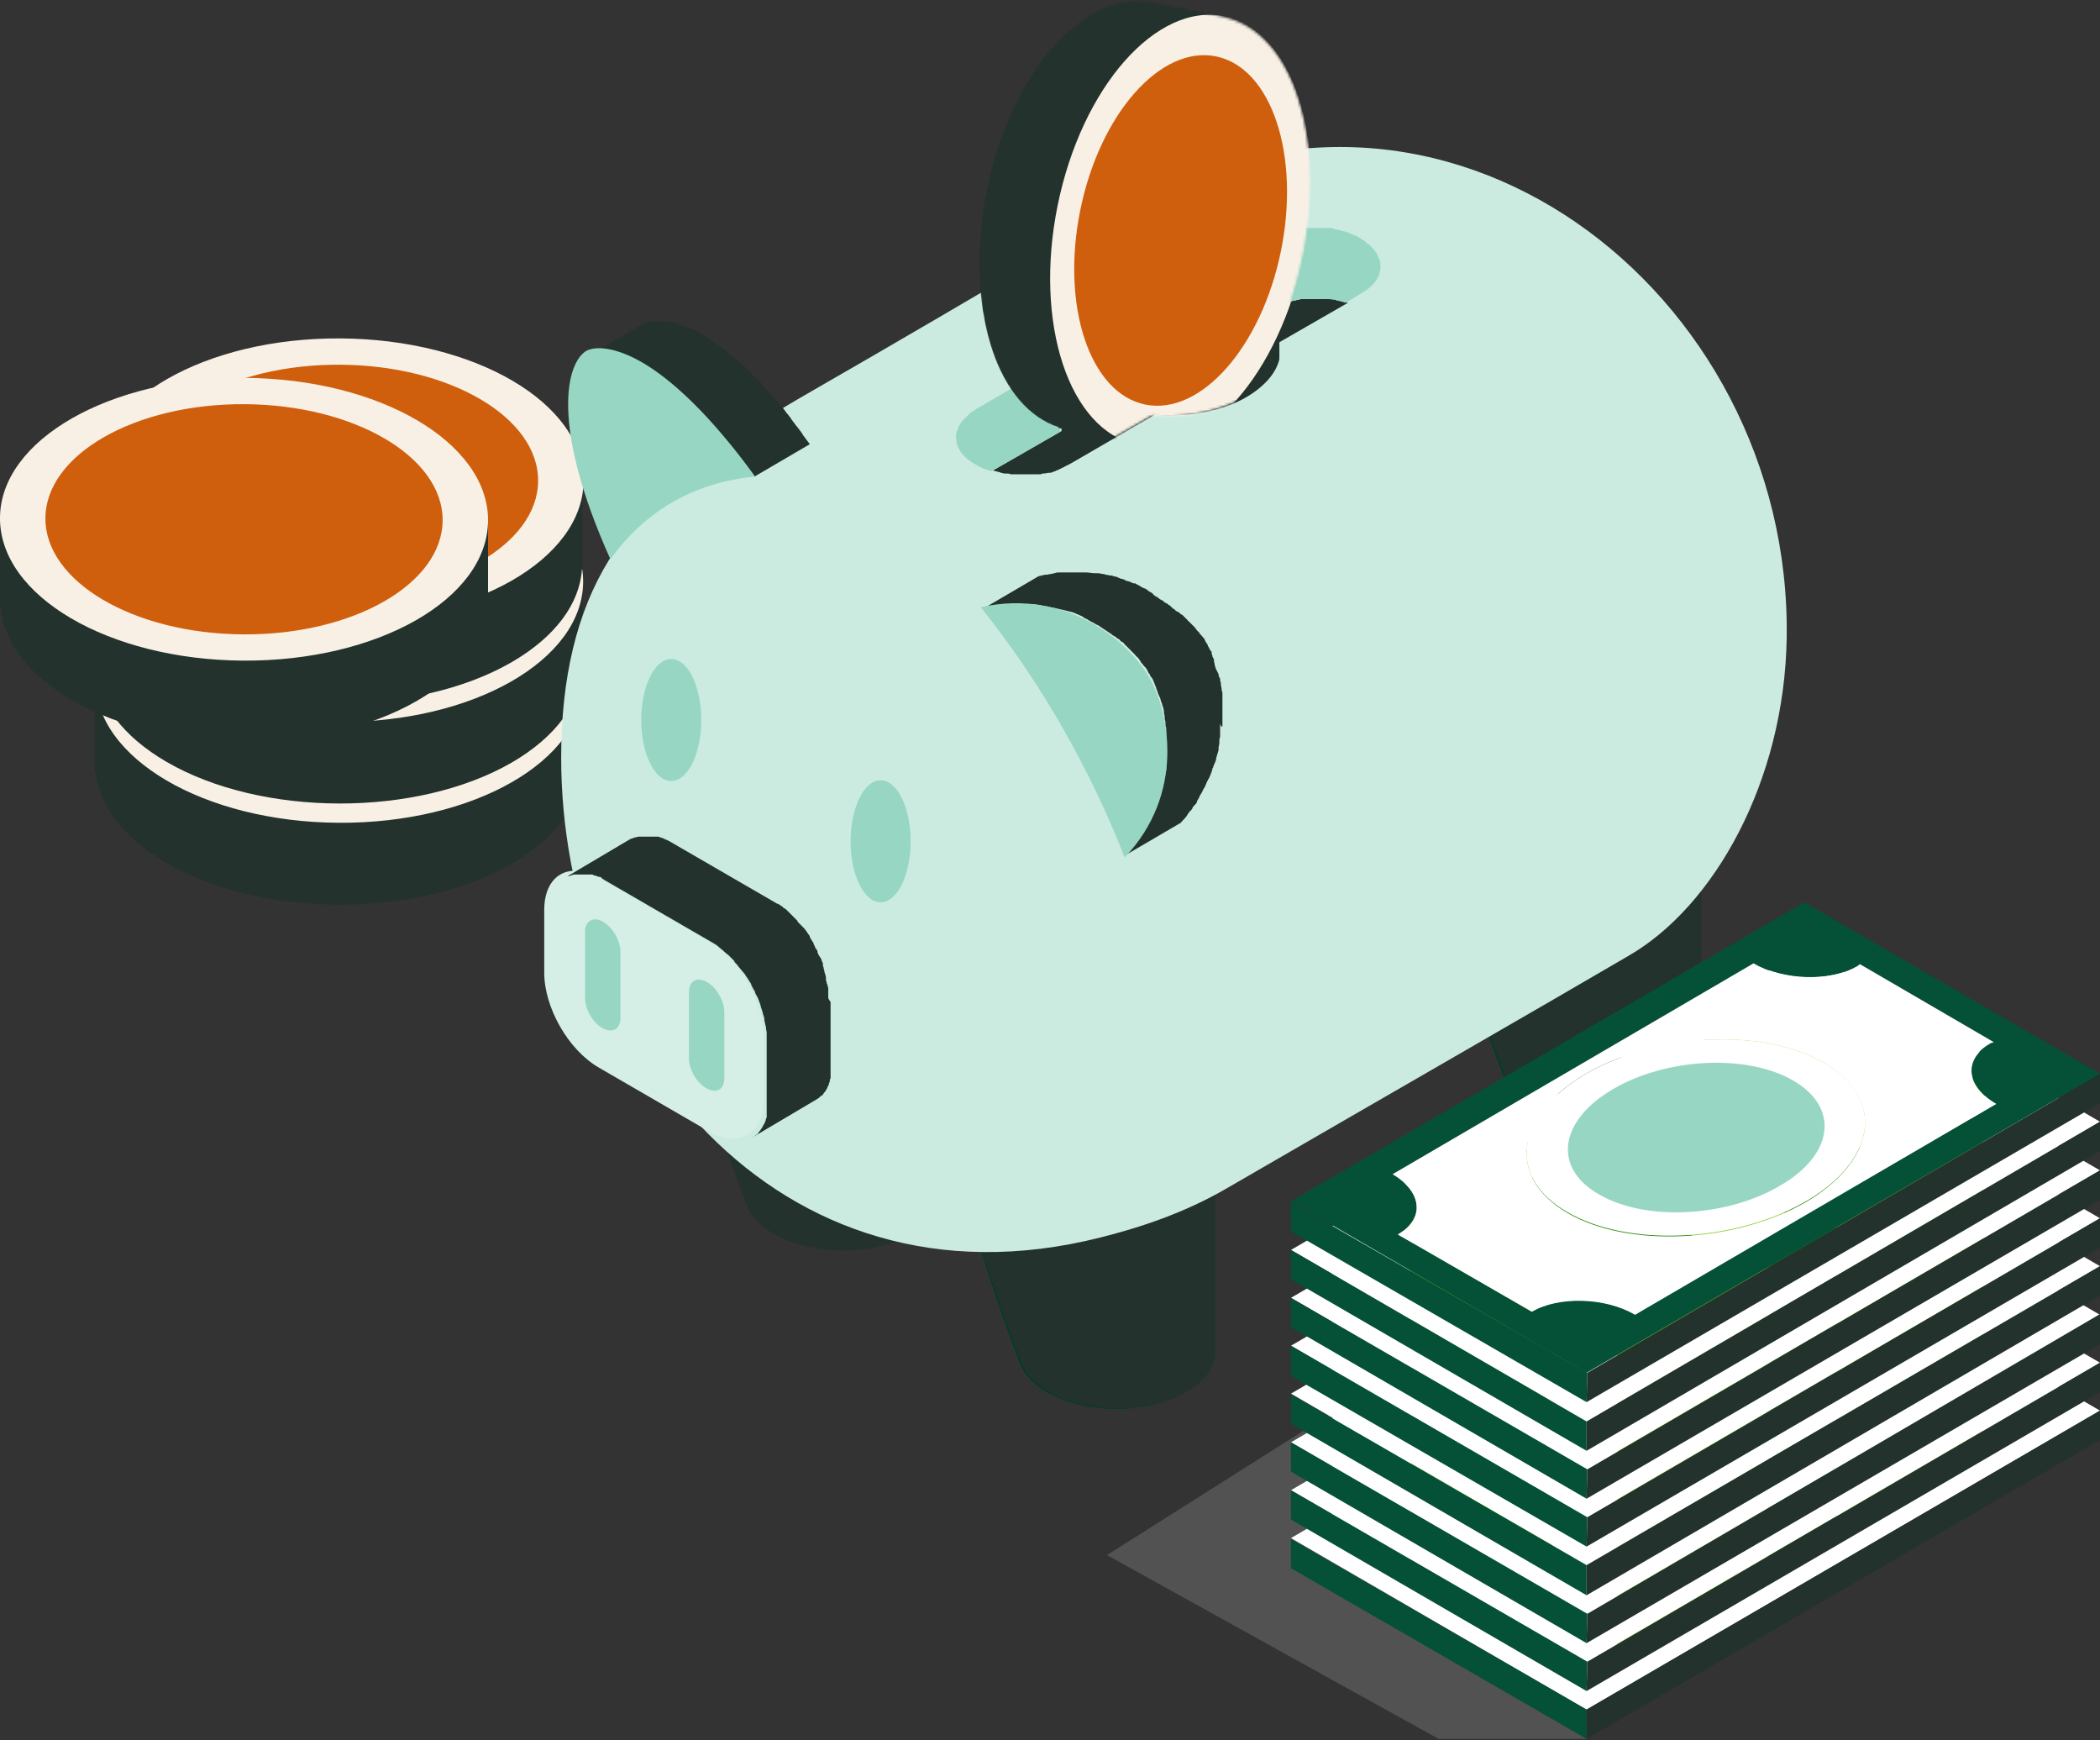 <svg width="828" height="686" viewBox="0 0 828 686" fill="none" xmlns="http://www.w3.org/2000/svg">
<rect x="0" y="0" width="828" height="686" fill="#333333" stroke="none"/>
<path d="M37.328 267.986H55.539C58.575 265.549 61.61 263.418 65.252 261.286C102.585 239.664 163.896 239.664 201.532 261.591C205.174 263.722 208.209 265.854 210.941 267.986H229.759V303.921H229.456C228.545 317.32 219.136 330.415 201.835 340.465C164.503 362.087 103.192 362.087 65.555 340.16C48.255 330.111 38.846 317.016 37.632 303.921H37.328V267.986Z" fill="#23322D"/>
<path d="M230.078 269.181C230.257 238.402 187.325 213.198 134.187 212.887C81.049 212.575 37.826 237.274 37.647 268.052C37.468 298.831 80.399 324.035 133.538 324.346C186.676 324.658 229.899 299.96 230.078 269.181Z" fill="#F8F0E5"/>
<path d="M212.171 269.086C212.317 244.026 177.376 223.505 134.128 223.251C90.879 222.997 55.701 243.107 55.555 268.167C55.409 293.228 90.351 313.749 133.599 314.002C176.847 314.256 212.025 294.146 212.171 269.086Z" fill="#88C8B0"/>
<path d="M37.326 228.087H55.537C58.572 225.651 61.608 223.519 65.25 221.388C102.583 199.766 163.894 199.766 201.53 221.692C205.172 223.824 208.207 225.956 210.939 228.087H229.757V264.022H229.454C228.543 277.422 219.134 290.517 201.834 300.567C164.501 322.188 103.19 322.188 65.553 300.262C48.253 290.212 38.844 277.117 37.63 264.022H37.326V228.087Z" fill="#23322D"/>
<path d="M229.924 229.433C230.103 198.655 187.171 173.451 134.033 173.139C80.894 172.828 37.672 197.526 37.493 228.305C37.313 259.084 80.245 284.287 133.384 284.599C186.522 284.911 229.744 260.212 229.924 229.433Z" fill="#F8F0E5"/>
<path d="M212.017 229.338C212.163 204.278 177.222 183.757 133.973 183.503C90.725 183.25 55.547 203.36 55.401 228.42C55.255 253.48 90.196 274.001 133.445 274.255C176.693 274.508 211.871 254.398 212.017 229.338Z" fill="#88C8B0"/>
<path d="M37.328 188.502H55.539C58.575 186.066 61.61 183.934 65.252 181.803C102.585 160.181 163.896 160.181 201.532 182.107C205.174 184.239 208.209 186.371 210.941 188.502H229.759V224.437H229.456C228.545 237.837 219.136 250.932 201.835 260.982C164.503 282.603 103.192 282.603 65.555 260.677C48.255 250.627 38.846 237.532 37.632 224.437H37.328V188.502Z" fill="#23322D"/>
<path d="M230.078 189.698C230.257 158.919 187.325 133.715 134.187 133.403C81.049 133.092 37.826 157.79 37.647 188.569C37.468 219.348 80.399 244.551 133.538 244.863C186.676 245.175 229.899 220.476 230.078 189.698Z" fill="#F8F0E5"/>
<path d="M212.171 189.602C212.317 164.542 177.376 144.021 134.128 143.768C90.879 143.514 55.701 163.624 55.555 188.684C55.409 213.744 90.351 234.265 133.599 234.519C176.847 234.772 212.025 214.663 212.171 189.602Z" fill="#D05F0D"/>
<path d="M-0.004 203.736H18.207C21.242 201.299 24.278 199.168 27.92 197.036C65.253 175.414 126.564 175.414 164.2 197.341C167.842 199.472 170.877 201.604 173.609 203.736H192.427V239.671H192.124C191.213 253.07 181.804 266.165 164.503 276.215C127.171 297.837 65.86 297.837 28.223 275.91C10.923 265.861 1.514 252.766 0.3 239.671H-0.004V203.736Z" fill="#23322D"/>
<path d="M192.428 205.257C192.607 174.478 149.675 149.274 96.537 148.963C43.398 148.651 0.176 173.349 -0.003 204.128C-0.183 234.907 42.749 260.111 95.887 260.422C149.026 260.734 192.248 236.035 192.428 205.257Z" fill="#F8F0E5"/>
<path d="M174.521 205.161C174.667 180.101 139.725 159.58 96.477 159.327C53.229 159.073 18.051 179.183 17.905 204.243C17.759 229.303 52.7 249.824 95.948 250.078C139.197 250.331 174.375 230.222 174.521 205.161Z" fill="#D05F0D"/>
<path d="M478.943 448.882C478.943 456.496 474.087 463.805 464.374 469.591C444.949 480.858 413.08 480.858 393.351 469.591C383.638 463.805 378.479 456.496 378.479 448.882C378.479 478.118 402.457 538.111 402.457 538.111C403.974 542.07 407.616 545.724 412.776 548.77C427.952 557.601 452.537 557.601 467.41 548.77C474.998 544.506 478.64 538.72 478.64 532.934L478.943 448.882Z" fill="#003D22"/>
<path d="M378.781 448.882C378.781 463.5 384.852 485.731 390.922 504.308C396.992 522.884 403.063 537.806 403.063 537.806C404.58 541.765 408.223 545.42 413.382 548.465C413.989 548.77 414.9 549.379 415.507 549.683C430.683 557.297 453.75 556.992 468.016 548.465C475.604 544.202 479.246 538.415 479.246 532.629V448.882C479.246 456.191 474.39 463.805 464.677 469.286C445.252 480.554 413.382 480.554 393.654 469.286C383.638 463.805 378.781 456.496 378.781 448.882Z" fill="#23322D"/>
<path d="M464.071 428.475C444.342 417.207 412.776 417.207 393.047 428.475C383.335 434.261 378.479 441.57 378.479 449.184C378.479 456.492 383.335 464.106 393.351 469.892C413.08 481.16 444.646 481.16 464.374 469.892C474.087 464.106 478.943 456.797 478.943 449.184C478.943 441.57 474.087 433.957 464.071 428.475Z" fill="#003D22"/>
<path d="M371.195 386.453C371.195 394.066 366.339 401.375 356.626 407.161C337.201 418.429 305.332 418.429 285.603 407.161C275.89 401.375 270.73 394.066 270.73 386.453C270.73 415.688 294.708 475.682 294.708 475.682C296.226 479.641 299.868 483.295 305.028 486.34C320.204 495.172 344.789 495.172 359.662 486.34C367.25 482.077 370.892 476.291 370.892 470.505L371.195 386.453Z" fill="#23322D"/>
<path d="M356.323 365.742C336.594 354.474 305.028 354.474 285.299 365.742C275.587 371.528 270.73 378.837 270.73 386.45C270.73 393.759 275.587 401.372 285.603 407.159C305.332 418.426 336.898 418.426 356.626 407.159C366.339 401.372 371.195 394.064 371.195 386.45C371.195 379.141 366.035 371.528 356.323 365.742Z" fill="#003D22"/>
<path d="M670.473 338.037C670.473 345.65 665.616 352.959 655.904 358.745C636.479 370.013 604.609 370.013 584.88 358.745C575.168 352.959 570.008 345.65 570.008 338.037C570.008 367.272 593.986 427.266 593.986 427.266C595.503 431.225 599.146 434.879 604.305 437.924C619.481 446.756 644.066 446.756 658.939 437.924C666.527 433.661 670.169 427.875 670.169 422.089L670.473 338.037Z" fill="#003D22"/>
<path d="M570.311 338.037C570.311 352.655 576.381 374.886 582.451 393.462C588.522 412.039 594.592 426.961 594.592 426.961C596.11 430.92 599.752 434.575 604.912 437.62C605.519 437.924 606.429 438.533 607.036 438.838C622.212 446.451 645.28 446.147 659.545 437.62C667.133 433.356 670.775 427.57 670.775 421.784V338.037C670.775 345.346 665.919 352.959 656.206 358.441C636.781 369.709 604.912 369.709 585.183 358.441C575.167 352.959 570.311 345.346 570.311 338.037Z" fill="#23322D"/>
<path d="M655.897 317.325C636.168 306.057 604.602 306.057 584.874 317.325C575.161 323.111 570.305 330.42 570.305 338.033C570.305 345.342 575.161 352.955 585.177 358.742C604.906 370.009 636.472 370.009 656.201 358.742C665.913 352.955 670.77 345.647 670.77 338.033C670.466 330.42 665.61 323.111 655.897 317.325Z" fill="#003D22"/>
<path d="M562.717 275.295C562.717 282.909 557.86 290.218 548.148 296.004C528.723 307.272 496.853 307.272 477.124 296.004C467.412 290.218 462.252 282.909 462.252 275.295C462.252 304.531 486.23 364.524 486.23 364.524C487.748 368.483 491.39 372.137 496.55 375.183C511.726 384.014 536.311 384.014 551.183 375.183C558.771 370.919 562.413 365.133 562.413 359.347L562.717 275.295Z" fill="white" stroke="black" stroke-width="1.112" stroke-miterlimit="10" stroke-linecap="round" stroke-linejoin="round"/>
<path d="M547.844 254.892C528.116 243.624 496.55 243.624 476.821 254.892C467.108 260.678 462.252 267.987 462.252 275.601C462.252 282.909 467.108 290.523 477.124 296.309C496.853 307.577 528.419 307.577 548.148 296.309C557.86 290.523 562.717 283.214 562.717 275.601C562.717 267.987 557.86 260.374 547.844 254.892Z" fill="#003D22"/>
<path d="M642.245 376.707C675.935 357.217 703.555 307.883 704.466 251.544C706.591 114.503 568.186 8.221 443.136 82.222C383.343 117.549 351.473 136.125 320.211 154.093C287.431 172.974 257.989 192.159 240.082 220.786C227.334 241.494 221.264 267.379 221.264 298.746C221.264 409.902 305.338 520.143 433.727 487.862C449.51 483.903 467.114 478.117 483.808 468.372C542.69 434.264 611.589 394.675 642.245 376.707Z" fill="#CBEBE1"/>
<path d="M347.22 355.695C353.758 355.695 359.057 344.924 359.057 331.637C359.057 318.35 353.758 307.579 347.22 307.579C340.683 307.579 335.383 318.35 335.383 331.637C335.383 344.924 340.683 355.695 347.22 355.695Z" fill="#97D6C3"/>
<path d="M264.661 307.884C271.199 307.884 276.499 297.113 276.499 283.826C276.499 270.539 271.199 259.768 264.661 259.768C258.124 259.768 252.824 270.539 252.824 283.826C252.824 297.113 258.124 307.884 264.661 307.884Z" fill="#97D6C3"/>
<path d="M256.769 145.258C257.073 145.563 257.376 145.563 257.68 145.867C257.983 146.172 258.591 146.476 258.894 146.781C259.198 147.085 259.805 147.39 260.108 147.695C260.412 147.999 260.715 148.304 261.019 148.304C261.626 148.608 261.929 149.217 262.536 149.522C262.84 149.826 263.143 150.131 263.447 150.435C264.054 150.74 264.661 151.349 265.268 151.958C265.571 152.263 265.875 152.567 266.482 152.872C267.089 153.481 267.696 153.785 268.303 154.394C268.91 155.003 269.821 155.612 270.428 156.221C271.338 156.831 271.945 157.744 272.856 158.658L273.159 158.962C274.07 159.876 274.677 160.485 275.588 161.399C275.891 161.703 275.891 161.703 276.195 162.008C277.105 162.921 278.016 163.835 278.623 164.748L278.926 165.053C279.837 165.967 280.444 166.88 281.354 167.794L281.658 168.098C282.569 169.012 283.479 170.23 284.39 171.144C284.693 171.448 284.693 171.753 284.997 171.753C285.907 172.971 286.818 173.884 287.728 175.103C288.639 176.321 289.549 177.234 290.46 178.452C290.764 178.757 291.067 179.366 291.371 179.671C291.978 180.584 292.888 181.498 293.495 182.411C293.799 182.716 294.102 183.325 294.406 183.63C295.316 184.848 296.53 186.37 297.441 187.893L319.294 175.103C318.384 173.884 317.473 172.666 316.563 171.448C316.563 171.144 316.259 171.144 316.259 170.839C315.956 170.535 315.652 169.926 315.349 169.621C314.742 168.707 313.831 167.794 313.224 166.88C312.92 166.576 312.617 165.967 312.313 165.662C312.01 165.358 312.01 165.053 311.706 164.748C311.099 163.835 310.189 162.921 309.582 162.008C308.975 161.094 308.064 160.18 307.457 159.571C307.154 159.267 306.85 158.962 306.85 158.658C306.547 158.353 306.547 158.049 306.243 158.049C305.332 157.135 304.725 156.221 303.815 155.308C303.815 155.308 303.815 155.003 303.511 155.003L303.208 154.699C302.297 153.785 301.387 152.872 300.78 151.958L300.476 151.653C300.476 151.653 300.476 151.653 300.476 151.349C299.566 150.435 298.959 149.522 298.048 148.913C297.744 148.608 297.744 148.608 297.441 148.304C297.137 147.999 297.137 147.999 296.834 147.695C296.227 147.085 295.62 146.476 295.013 145.867L294.709 145.563C294.406 145.258 294.102 144.954 293.799 144.649C293.192 144.04 292.888 143.736 292.281 143.431C291.674 142.822 291.067 142.517 290.764 141.908C290.46 141.908 290.46 141.604 290.157 141.604C289.549 140.995 288.942 140.69 288.335 140.081C288.032 139.777 287.728 139.777 287.728 139.472L287.425 139.168C286.818 138.558 286.211 138.254 285.604 137.645C285.3 137.34 284.997 137.34 284.693 137.036C284.693 137.036 284.693 137.036 284.39 137.036C283.783 136.731 283.479 136.122 282.872 135.818C282.569 135.513 282.265 135.513 281.962 135.209C281.658 134.904 281.051 134.6 280.747 134.295C280.444 133.99 280.14 133.686 279.837 133.686C279.533 133.381 279.23 133.381 278.926 133.077C278.623 132.772 278.016 132.468 277.712 132.163C277.712 132.163 277.712 132.163 277.409 132.163C277.105 131.859 276.802 131.859 276.498 131.554C276.195 131.25 275.891 131.25 275.588 130.945C275.284 130.945 275.284 130.641 274.981 130.641C274.374 130.336 274.07 130.032 273.463 129.727H273.159C272.856 129.422 272.552 129.422 272.249 129.422C271.945 129.422 271.642 129.118 271.642 129.118H271.338C271.035 129.118 270.731 128.813 270.428 128.813C270.124 128.813 270.124 128.509 269.821 128.509H269.517C269.214 128.509 268.91 128.204 268.607 128.204C268.303 128.204 268.303 127.9 268 127.9H267.696C267.393 127.9 267.089 127.595 267.089 127.595C266.786 127.595 266.786 127.595 266.482 127.291H266.178C265.875 127.291 265.571 126.986 265.571 126.986H265.268H264.964C264.661 126.986 264.357 126.986 264.357 126.682H264.054C263.75 126.682 263.75 126.682 263.447 126.682C263.143 126.682 263.143 126.682 262.84 126.682H262.536C262.233 126.682 262.233 126.682 262.233 126.682C261.929 126.682 261.929 126.682 261.626 126.682H261.322H261.019C260.715 126.682 260.715 126.682 260.412 126.682H260.108H259.805C259.501 126.682 259.198 126.682 259.198 126.682H258.894H258.591C258.287 126.682 257.983 126.682 257.983 126.682H257.68C257.68 126.682 257.68 126.682 257.376 126.682C257.073 126.682 256.769 126.682 256.466 126.682H256.162C255.859 126.682 255.252 126.986 254.948 126.986C254.645 127.291 254.038 127.291 253.734 127.595L231.881 140.386C232.184 140.081 232.791 140.081 233.095 139.777H233.398C233.702 139.777 234.309 139.472 234.613 139.472H234.916C235.22 139.472 235.523 139.472 235.827 139.472C235.827 139.472 236.13 139.472 236.434 139.472C236.737 139.472 237.041 139.472 237.041 139.472C237.344 139.472 237.344 139.472 237.648 139.472C237.951 139.472 237.951 139.472 238.255 139.472C238.558 139.472 238.558 139.472 238.862 139.472C239.165 139.472 239.165 139.472 239.469 139.472C239.772 139.472 239.772 139.472 240.076 139.472C240.379 139.472 240.379 139.472 240.683 139.472C240.986 139.472 241.29 139.472 241.29 139.472C241.593 139.472 241.593 139.472 241.897 139.472C242.2 139.472 242.504 139.472 242.808 139.777C243.111 139.777 243.111 139.777 243.415 140.081C243.718 140.081 244.022 140.386 244.325 140.386C244.629 140.386 244.932 140.386 244.932 140.69C245.236 140.69 245.539 140.995 245.843 140.995C246.146 140.995 246.45 141.299 246.45 141.299C246.753 141.299 247.057 141.604 247.36 141.604C247.664 141.604 247.967 141.908 247.967 141.908C248.271 141.908 248.574 142.213 248.878 142.213C249.181 142.213 249.485 142.517 249.788 142.517C250.092 142.822 250.396 142.822 250.699 143.127C251.003 143.127 251.306 143.431 251.61 143.431C252.217 143.736 252.824 144.04 253.431 144.345C254.038 144.649 254.341 144.954 254.948 145.258C255.252 145.563 255.555 145.563 255.859 145.867C255.859 144.649 256.466 144.954 256.769 145.258Z" fill="#23322D"/>
<path d="M253.13 142.819C264.664 149.519 279.84 163.223 297.747 187.89C274.073 190.022 254.344 201.289 240.686 220.475C216.708 167.182 223.385 142.819 231.277 138.251C234.919 136.424 242.507 136.728 253.13 142.819Z" fill="#97D6C3"/>
<path d="M481.984 286.263V285.958C481.984 285.653 481.984 285.349 481.984 284.74C481.984 284.435 481.984 284.131 481.984 283.826V283.522C481.984 283.217 481.984 282.913 481.984 282.608C481.984 282.304 481.984 281.999 481.984 281.694C481.984 281.39 481.984 281.39 481.984 281.085C481.984 280.781 481.984 280.476 481.984 280.172C481.984 279.867 481.984 279.563 481.984 279.563C481.984 279.258 481.984 279.258 481.984 278.954C481.984 278.649 481.984 278.345 481.984 278.04C481.984 277.736 481.984 277.736 481.984 277.431C481.984 277.126 481.984 276.822 481.984 276.822C481.984 276.517 481.984 276.213 481.984 275.908V275.604C481.984 275.299 481.984 274.995 481.984 274.69C481.984 274.386 481.984 274.081 481.984 273.777V273.472C481.984 273.168 481.984 272.558 481.681 272.254C481.681 271.949 481.681 271.949 481.681 271.645C481.681 271.036 481.377 270.427 481.377 269.818V269.513C481.377 268.904 481.074 268.6 481.074 267.99C481.074 267.99 481.074 267.99 481.074 267.686C481.074 267.381 481.074 267.381 480.77 267.077C480.77 266.772 480.467 266.468 480.467 266.163V265.859C480.467 265.554 480.467 265.554 480.163 265.25C480.163 264.945 480.163 264.945 479.86 264.641C479.86 264.336 479.86 264.336 479.556 264.031C479.556 263.727 479.556 263.727 479.253 263.422V263.118C479.253 262.813 478.949 262.509 478.949 262.204V261.9C478.949 261.595 478.646 260.986 478.646 260.682V260.377V260.073C478.646 259.768 478.646 259.768 478.342 259.463C478.342 259.159 478.039 258.854 478.039 258.854V258.55C478.039 258.245 477.735 257.941 477.735 257.636V257.332V257.027C477.735 257.027 477.735 256.723 477.431 256.723C477.431 256.418 477.128 256.418 477.128 256.114L476.824 255.809C476.824 255.809 476.824 255.809 476.824 255.505C476.521 255.2 476.521 254.895 476.217 254.591C476.217 254.591 476.217 254.591 476.217 254.286C475.914 253.677 475.307 253.068 475.003 252.155C474.7 251.546 474.396 251.241 473.789 250.632C473.789 250.327 473.486 250.327 473.182 250.023C473.182 249.718 472.879 249.718 472.879 249.414C472.575 249.109 472.272 248.805 471.968 248.5C471.665 248.196 471.361 247.587 471.058 247.282L470.754 246.978C470.451 246.673 470.451 246.673 470.147 246.369C470.147 246.369 470.147 246.369 469.844 246.064C469.54 245.759 469.54 245.759 469.236 245.455C468.933 245.15 468.933 245.15 468.629 244.846C468.629 244.846 468.326 244.846 468.326 244.541C468.022 244.237 468.022 244.237 467.719 243.932C467.415 243.628 467.415 243.628 467.112 243.323L466.808 243.019C466.505 242.714 466.201 242.41 466.201 242.41C465.898 242.41 465.898 242.105 465.594 242.105C465.594 242.105 465.291 242.105 465.291 241.8C464.987 241.496 464.684 241.191 464.38 241.191C464.077 241.191 464.077 240.887 463.773 240.887C463.773 240.887 463.47 240.887 463.47 240.582C463.166 240.278 462.863 239.973 462.559 239.973C462.256 239.669 462.256 239.669 461.952 239.364C461.952 239.364 461.952 239.364 461.649 239.06C461.345 238.755 461.041 238.451 460.738 238.451C460.434 238.146 460.434 238.146 460.131 237.842C460.131 237.842 460.131 237.842 459.827 237.842C459.524 237.537 459.22 237.537 458.917 237.232C458.613 236.928 458.613 236.928 458.31 236.623C458.31 236.623 458.31 236.623 458.006 236.623C457.703 236.319 457.399 236.319 457.096 236.014C456.792 235.71 456.489 235.71 456.489 235.405C456.489 235.405 456.489 235.405 456.185 235.405C455.882 235.101 455.578 235.101 455.275 234.796C454.971 234.492 454.668 234.492 454.668 234.187L454.364 233.883C453.757 233.578 453.453 233.274 452.846 232.969C452.846 232.969 452.543 232.969 452.543 232.664C452.239 232.36 451.936 232.36 451.632 232.055C451.329 232.055 451.025 231.751 450.722 231.751C450.418 231.751 450.418 231.446 450.115 231.446C449.811 231.142 449.508 231.142 449.204 230.837C448.901 230.837 448.901 230.533 448.597 230.533C448.294 230.533 448.294 230.228 447.99 230.228C447.687 229.924 447.383 229.924 446.776 229.924C446.473 229.924 446.473 229.619 446.169 229.619C445.866 229.619 445.562 229.315 445.562 229.315C445.258 229.315 444.651 229.01 444.348 229.01C444.044 229.01 444.044 229.01 443.741 228.706C443.437 228.706 443.134 228.401 443.134 228.401C442.83 228.401 442.223 228.096 441.92 228.096C441.616 228.096 441.616 228.096 441.313 227.792C441.009 227.792 440.706 227.792 440.706 227.487C440.099 227.487 439.795 227.183 439.188 227.183C438.885 227.183 438.885 227.183 438.581 226.878C438.278 226.878 438.278 226.878 437.974 226.878C437.367 226.878 436.76 226.574 436.153 226.574C435.849 226.574 435.546 226.574 435.546 226.269C435.242 226.269 435.242 226.269 434.939 226.269C434.332 226.269 433.725 225.965 432.814 225.965C432.511 225.965 432.207 225.965 431.904 225.965H431.6C430.386 225.965 429.475 225.66 428.261 225.66C427.351 225.66 426.44 225.66 425.833 225.66C425.53 225.66 425.226 225.66 425.226 225.66C424.923 225.66 424.619 225.66 424.012 225.66C423.709 225.66 423.405 225.66 423.102 225.66C422.798 225.66 422.495 225.66 421.888 225.66C421.28 225.66 420.673 225.66 420.066 225.66C419.763 225.66 419.459 225.66 419.156 225.66H418.852C418.549 225.66 417.942 225.66 417.638 225.66C417.031 225.66 416.424 225.66 415.817 225.965C415.21 225.965 414.907 226.269 414.3 226.269C413.692 226.269 413.085 226.574 412.478 226.574C412.175 226.574 412.175 226.574 411.871 226.574C410.961 226.878 410.354 226.878 409.443 227.183L387.59 239.973C388.5 239.669 389.411 239.669 390.322 239.364C390.929 239.364 391.536 239.06 392.143 239.06C392.75 239.06 393.053 238.755 393.66 238.755C394.267 238.755 394.874 238.755 395.481 238.451C396.088 238.451 396.392 238.451 396.999 238.146C397.302 238.146 397.606 238.146 397.91 238.146C398.517 238.146 399.124 238.146 399.731 238.146C400.034 238.146 400.338 238.146 400.945 238.146C401.552 238.146 402.159 238.146 403.069 238.146C403.373 238.146 403.676 238.146 403.676 238.146C404.587 238.146 405.497 238.146 406.408 238.146C407.622 238.146 408.836 238.451 409.747 238.451C410.05 238.451 410.354 238.451 410.657 238.755C411.264 238.755 412.175 239.06 412.782 239.06C413.085 239.06 413.692 239.364 413.996 239.364C414.603 239.364 415.21 239.669 415.817 239.669C416.121 239.669 416.728 239.973 417.031 239.973C417.638 239.973 417.942 240.278 418.549 240.278C418.852 240.278 419.459 240.582 419.763 240.582C420.066 240.582 420.673 240.887 420.977 240.887C421.28 240.887 421.888 241.191 422.191 241.191C422.495 241.191 423.102 241.496 423.405 241.496C423.709 241.8 424.316 241.8 424.619 242.105C424.923 242.105 425.226 242.41 425.53 242.41C425.833 242.714 426.44 242.714 426.744 243.019C427.047 243.323 427.351 243.323 427.654 243.628C427.958 243.932 428.565 243.932 428.868 244.237C429.172 244.541 429.475 244.541 429.779 244.846C430.386 245.15 430.993 245.455 431.6 245.759C431.904 246.064 432.511 246.369 432.814 246.369C433.118 246.673 433.421 246.673 433.725 246.978C434.028 247.282 434.332 247.282 434.635 247.587C434.939 247.891 435.242 247.891 435.546 248.196C435.849 248.5 436.153 248.5 436.456 248.805C436.76 249.109 437.063 249.109 437.367 249.414C437.671 249.718 437.974 249.718 438.278 250.023C438.581 250.327 438.885 250.632 439.188 250.632C439.492 250.937 439.795 250.937 440.099 251.241C440.402 251.546 440.706 251.85 441.009 251.85C441.313 252.155 441.616 252.155 441.616 252.459C441.92 252.764 442.223 253.068 442.527 253.068C442.83 253.373 443.134 253.373 443.134 253.677C443.437 253.982 443.741 254.286 443.741 254.286C444.044 254.591 444.348 254.895 444.348 254.895C444.651 255.2 444.651 255.2 444.955 255.505C445.258 255.809 445.562 256.114 445.562 256.114C445.866 256.418 445.866 256.418 446.169 256.723C446.473 257.027 446.776 257.332 447.08 257.636L447.383 257.941C447.687 258.245 447.99 258.854 448.597 259.159C448.901 259.463 449.204 260.073 449.508 260.377C449.508 260.682 449.811 260.682 449.811 260.986C450.115 261.291 450.115 261.595 450.418 261.595C450.722 262.204 451.025 262.509 451.632 263.118C452.239 263.727 452.543 264.641 452.846 265.25C452.846 265.25 452.846 265.554 453.15 265.554C453.453 265.859 453.453 266.468 453.757 266.772L454.061 267.077C454.364 267.381 454.364 267.686 454.668 267.99V268.295C454.971 268.6 454.971 269.209 455.275 269.513V269.818C455.578 270.122 455.578 270.731 455.882 271.036V271.34C456.185 271.949 456.185 272.254 456.489 272.863V273.168C456.792 273.472 456.792 274.081 457.096 274.386C457.096 274.69 457.096 274.69 457.399 274.995C457.399 275.299 457.703 275.908 457.703 276.213C457.703 276.517 457.703 276.517 458.006 276.822C458.006 277.126 458.31 277.736 458.31 278.04C458.31 278.345 458.31 278.345 458.613 278.649C458.613 279.258 458.917 279.867 458.917 280.476V280.781C458.917 281.39 459.22 281.999 459.22 282.608C459.22 282.913 459.22 282.913 459.22 283.217C459.22 283.826 459.524 284.131 459.524 284.74C459.524 285.044 459.524 285.349 459.524 285.653C459.524 285.958 459.524 286.567 459.827 286.872C459.827 287.176 459.827 287.481 459.827 287.785C459.827 288.09 459.827 288.699 459.827 289.003C459.827 289.308 459.827 289.612 459.827 289.917C459.827 290.221 459.827 290.831 459.827 291.135C459.827 291.44 459.827 291.744 459.827 292.049C459.827 292.353 459.827 292.962 459.827 293.267C459.827 293.571 459.827 293.876 459.827 294.18C459.827 294.485 459.827 295.094 459.827 295.399C459.827 295.703 459.827 296.008 459.827 296.617C459.827 296.921 459.827 297.53 459.827 297.835C459.827 298.139 459.827 298.748 459.827 299.053C459.827 299.357 459.827 299.662 459.827 300.271C459.827 300.88 459.827 301.185 459.827 301.794C459.827 302.098 459.827 302.403 459.827 303.012C459.827 303.621 459.827 303.925 459.524 304.535C459.524 304.839 459.524 305.144 459.22 305.753C459.22 306.362 458.917 306.971 458.917 307.58C458.917 307.884 458.917 308.189 458.613 308.494C458.31 309.407 458.006 310.625 457.703 311.539C457.399 312.148 457.096 313.062 457.096 313.671C457.096 313.975 456.792 313.975 456.792 314.28C456.489 314.889 456.489 315.193 456.185 315.802C456.185 316.107 455.882 316.411 455.882 317.02C455.578 317.63 455.578 317.934 455.275 318.543C454.971 318.848 454.971 319.152 454.668 319.761C454.364 320.066 454.364 320.37 454.061 320.979C453.757 321.588 453.453 322.502 453.15 323.111C452.846 323.416 452.846 323.72 452.543 324.025C451.936 324.938 451.632 325.852 451.025 326.766V327.07C450.722 327.679 450.418 327.984 450.115 328.593C449.811 328.897 449.508 329.202 449.508 329.811C449.204 330.42 448.901 330.725 448.294 331.334C447.99 331.638 447.687 331.943 447.687 332.247C447.383 332.856 446.776 333.465 446.473 333.77C446.169 334.074 446.169 334.379 445.865 334.683C445.258 335.597 444.348 336.206 443.741 337.12L465.594 324.329C466.201 323.416 467.112 322.807 467.719 321.893C468.022 321.588 468.022 321.284 468.326 320.979C468.629 320.37 469.236 319.761 469.54 319.457C469.844 319.152 470.147 318.848 470.147 318.543C470.451 317.934 470.754 317.63 471.361 317.02C471.665 316.716 471.968 316.411 471.968 315.802C472.272 315.193 472.575 314.889 472.879 314.28C472.879 314.28 472.879 314.28 472.879 313.975C473.486 313.062 474.093 312.148 474.396 311.234C474.7 310.93 474.7 310.625 475.003 310.321C475.307 309.712 475.61 308.798 475.914 308.189C475.914 307.884 476.217 307.884 476.217 307.58C476.217 307.275 476.521 307.275 476.521 306.971C476.824 306.666 476.824 306.362 477.128 305.753C477.431 305.144 477.431 304.839 477.735 304.23C477.735 303.926 478.039 303.621 478.039 303.012C478.039 302.707 478.342 302.707 478.342 302.403C478.342 302.098 478.646 301.794 478.646 301.489C478.646 301.185 478.949 301.185 478.949 300.88C479.253 300.271 479.556 299.357 479.556 298.748C479.86 297.835 480.163 296.617 480.467 295.703V295.399C480.467 295.094 480.467 295.094 480.467 294.789C480.467 294.18 480.77 293.571 480.77 292.962C480.77 292.658 480.77 292.658 480.77 292.353C480.77 292.049 480.77 292.049 480.77 291.744C480.77 291.135 481.074 290.831 481.074 290.221C481.074 289.917 481.074 289.612 481.074 289.612V289.308C481.074 288.699 481.074 288.394 481.074 287.785C481.074 287.481 481.074 287.176 481.074 286.872V286.567C481.074 286.262 481.074 285.653 481.074 285.349C481.681 286.872 481.984 286.567 481.984 286.263Z" fill="#23322D"/>
<path d="M431.299 246.067C441.922 252.157 449.207 260.38 453.152 267.08C461.044 280.784 467.418 312.76 443.44 338.036C429.781 303.015 410.356 268.907 386.682 239.367C404.286 235.408 419.765 239.367 431.299 246.067Z" fill="#97D6C3"/>
<path d="M279.533 371.222C291.37 378.226 301.083 394.975 301.083 408.679V433.347C301.083 447.051 291.37 452.837 279.23 445.832L236.13 420.861C223.989 413.856 214.58 397.107 214.58 383.403V358.736C214.58 345.032 224.293 339.245 236.433 346.25L279.533 371.222Z" fill="#D5EFE7"/>
<path d="M278.622 387.053C282.567 389.185 285.602 394.667 285.602 398.93V425.12C285.602 429.384 282.567 431.211 278.622 429.079C274.676 426.947 271.641 421.466 271.641 417.202V391.012C271.641 386.749 274.676 384.922 278.622 387.053Z" fill="#97D6C3"/>
<path d="M237.647 363.301C241.593 365.433 244.628 370.914 244.628 375.178V401.368C244.628 405.631 241.593 407.458 237.647 405.327C233.701 403.195 230.666 397.713 230.666 393.45V367.26C230.666 362.996 234.005 361.169 237.647 363.301Z" fill="#97D6C3"/>
<path d="M326.575 393.152C326.575 392.848 326.575 392.543 326.575 392.239C326.575 391.934 326.575 391.934 326.575 391.63C326.575 391.63 326.575 391.63 326.575 391.325V391.02C326.575 390.716 326.575 390.411 326.575 389.802C326.575 389.498 326.575 389.193 326.272 388.584C326.272 388.28 326.272 387.975 325.968 387.671C325.968 387.366 325.968 387.062 325.665 386.452V386.148V385.843C325.665 385.539 325.665 385.539 325.665 385.234C325.665 384.93 325.361 384.321 325.361 384.016C325.361 383.712 325.058 383.407 325.058 383.103C325.058 383.103 325.058 383.103 325.058 382.798C325.058 382.494 324.754 382.189 324.754 381.58C324.754 381.275 324.451 380.971 324.451 380.362C324.451 380.362 324.451 380.362 324.451 380.057C324.451 380.057 324.451 380.057 324.451 379.753C324.451 379.448 324.147 379.144 324.147 379.144C324.147 378.839 323.844 378.535 323.844 378.23C323.844 377.925 323.54 377.621 323.54 377.621C323.237 377.316 323.237 377.012 322.933 376.707C322.63 376.403 322.63 375.794 322.326 375.489C322.326 375.489 322.326 375.489 322.326 375.185C322.326 375.185 322.326 375.185 322.326 374.88C322.023 374.576 322.023 374.271 321.719 373.967C321.416 373.662 321.416 373.357 321.112 372.748C321.112 372.444 320.809 372.444 320.809 372.139C320.809 372.139 320.809 372.139 320.809 371.835C320.505 371.53 320.505 371.226 320.201 370.921C319.898 370.312 319.594 370.008 319.291 369.399C319.291 369.399 319.291 369.399 319.291 369.094C318.987 368.485 318.38 367.876 318.077 367.267C317.773 366.962 317.47 366.353 317.166 366.049C316.863 365.744 316.559 365.44 316.256 365.135C315.952 364.831 315.649 364.526 315.345 364.221C315.042 363.917 314.738 363.612 314.435 363.308C314.435 363.308 314.435 363.308 314.435 363.003C314.131 362.699 314.131 362.699 313.828 362.394C313.524 362.09 313.221 361.785 312.917 361.481L312.614 361.176C312.614 361.176 312.614 361.176 312.31 360.872L312.006 360.567C311.703 360.263 311.399 359.958 311.096 359.653L310.792 359.349C310.792 359.349 310.792 359.349 310.489 359.044L310.185 358.74C309.882 358.435 309.578 358.131 309.275 358.131C308.971 357.826 308.668 357.826 308.668 357.522C308.364 357.217 308.061 357.217 307.757 356.913C307.454 356.608 307.15 356.608 306.847 356.304C306.847 356.304 306.847 356.304 306.543 356.304L263.443 331.332C263.14 331.332 262.836 331.027 262.836 331.027H262.533C262.533 331.027 262.229 331.027 262.229 330.723H261.926C261.926 330.723 261.622 330.723 261.622 330.418H261.319C261.015 330.418 260.712 330.114 260.408 330.114C260.105 330.114 259.801 329.809 259.498 329.809H259.194H258.891C258.891 329.809 258.891 329.809 258.587 329.809H258.284H257.98H257.677H257.373C257.373 329.809 257.373 329.809 257.07 329.809H256.766H256.462C256.462 329.809 256.462 329.809 256.159 329.809H255.855C255.552 329.809 255.552 329.809 255.248 329.809H254.945C254.641 329.809 254.641 329.809 254.338 329.809C254.338 329.809 254.338 329.809 254.034 329.809H253.731C253.427 329.809 253.124 329.809 253.124 329.809C253.124 329.809 253.124 329.809 252.82 329.809C252.517 329.809 252.213 329.809 251.91 329.809C251.303 329.809 250.999 330.114 250.392 330.114C250.089 330.114 250.089 330.114 249.785 330.418H249.482C249.178 330.418 248.875 330.723 248.571 330.723L223.379 345.645C223.682 345.34 223.986 345.34 224.289 345.34H224.593C224.897 345.34 224.896 345.036 225.2 345.036C225.2 345.036 225.2 345.036 225.504 345.036C225.807 344.731 226.414 344.731 227.021 344.731C227.325 344.731 227.628 344.731 227.932 344.731H228.235C228.539 344.731 228.539 344.731 228.842 344.731H229.146C229.449 344.731 229.449 344.731 229.753 344.731H230.056C230.36 344.731 230.36 344.731 230.663 344.731C230.967 344.731 230.967 344.731 231.27 344.731H231.574C231.877 344.731 231.877 344.731 232.181 344.731H232.484C232.788 344.731 232.788 344.731 233.092 344.731H233.395C233.699 344.731 233.699 344.731 234.002 345.036H234.306C234.609 345.036 234.913 345.34 235.216 345.34C235.52 345.34 235.823 345.645 236.127 345.645H236.43C236.734 345.645 237.037 345.949 237.037 345.949C237.037 345.949 237.341 345.949 237.341 346.254C237.644 346.558 237.948 346.558 238.251 346.863L281.351 371.835C281.958 372.139 282.869 372.748 283.476 373.357C284.083 373.967 284.69 374.271 285.297 374.88C285.297 374.88 285.297 374.88 285.6 375.185C286.207 375.794 286.814 376.098 287.421 376.707C287.421 376.707 287.421 376.707 287.725 377.012C288.332 377.621 288.939 378.23 289.546 378.839C289.546 378.839 289.546 378.839 289.546 379.144C290.153 379.753 290.76 380.362 291.367 381.275C291.974 381.884 292.581 382.798 293.188 383.407C293.795 384.016 294.099 384.93 294.706 385.539C295.009 386.148 295.313 386.452 295.616 387.062C295.92 387.366 296.223 387.975 296.223 388.28C296.223 388.584 296.527 388.584 296.527 388.889C296.831 389.498 297.134 390.107 297.741 391.02C297.741 391.02 297.741 391.02 297.741 391.325C298.045 392.239 298.652 392.848 298.955 393.761C299.259 394.675 299.562 395.284 299.866 396.198C299.866 396.198 299.866 396.198 299.866 396.502C300.169 397.416 300.473 398.329 300.776 399.243C300.776 399.243 300.776 399.243 300.776 399.547C301.08 400.461 301.383 401.07 301.383 401.984V402.288C301.687 403.202 301.687 404.115 301.99 404.725C301.99 405.638 302.294 406.552 302.294 407.161C302.294 407.161 302.294 407.161 302.294 407.465C302.294 408.379 302.294 409.293 302.294 409.902V434.569C302.294 434.873 302.294 435.483 302.294 435.787V436.092C302.294 436.396 302.294 436.701 302.294 437.005V437.31C302.294 437.614 302.294 437.614 302.294 437.919C302.294 438.223 302.294 438.223 302.294 438.528C302.294 438.832 302.294 438.832 302.294 439.137C302.294 439.441 302.294 439.441 302.294 439.746C302.294 440.051 302.294 440.051 302.294 440.355C302.294 440.66 302.294 440.66 301.99 440.964C301.99 441.269 301.99 441.269 301.99 441.269C301.99 441.573 301.99 441.878 301.687 441.878V442.182C301.687 442.487 301.383 442.791 301.08 443.4C300.776 444.009 300.473 444.314 300.473 444.619C300.169 444.923 299.866 445.228 299.866 445.532C299.866 445.532 299.866 445.532 299.562 445.837C299.259 446.141 298.955 446.446 298.955 446.75C298.652 447.055 298.348 447.359 298.045 447.359C298.045 447.359 298.045 447.359 297.741 447.664C297.438 447.968 297.134 447.968 296.831 448.273L322.023 433.351C322.326 433.046 322.63 433.046 322.933 432.742C322.933 432.742 322.933 432.742 323.237 432.437C323.54 432.133 323.844 431.828 324.147 431.828C324.451 431.524 324.754 431.219 324.754 430.914C324.754 430.914 324.754 430.914 325.058 430.61C325.361 430.305 325.665 430.001 325.665 429.696C325.968 429.392 326.272 428.783 326.272 428.478C326.575 428.174 326.575 427.869 326.879 427.26V426.956C326.879 426.651 327.182 426.651 327.182 426.346C327.182 426.346 327.182 426.346 327.182 426.042V425.737C327.182 425.433 327.182 425.433 327.486 425.128V424.824V424.519C327.486 424.215 327.486 424.215 327.486 423.91V423.606V423.301C327.486 422.997 327.486 422.997 327.486 422.692V422.388V422.083V421.778C327.486 421.778 327.486 421.778 327.486 421.474C327.486 421.169 327.486 421.169 327.486 420.865V420.56C327.486 420.256 327.486 419.951 327.486 419.647V394.979C326.575 393.761 326.575 393.457 326.575 393.152Z" fill="#23322D"/>
<path d="M529.025 118.763C528.418 118.763 528.115 118.459 527.508 118.459C527.204 118.459 526.901 118.459 526.597 118.154C525.687 117.85 524.473 117.85 523.562 117.85C523.259 117.85 522.955 117.85 522.651 117.85C522.044 117.85 521.437 117.85 520.83 117.85C520.527 117.85 519.92 117.85 519.616 117.85C519.009 117.85 518.706 117.85 518.099 117.85C517.795 117.85 517.188 117.85 516.885 117.85C516.581 117.85 515.974 117.85 515.671 117.85C515.367 117.85 514.76 117.85 514.456 117.85C514.153 117.85 513.546 117.85 513.242 117.85C512.939 117.85 512.332 117.85 512.028 118.154C511.421 118.154 511.118 118.459 510.511 118.459C510.207 118.459 509.904 118.459 509.297 118.763C508.69 118.763 508.083 119.068 507.779 119.068C507.476 119.068 507.172 119.372 506.868 119.372C505.958 119.677 505.047 119.981 504.137 120.286C503.833 120.59 503.226 120.59 502.923 120.895C502.619 120.895 502.316 121.199 502.316 121.199C501.709 121.504 501.102 121.809 500.495 122.113L467.411 141.299C466.5 141.299 465.286 141.299 464.376 140.994C464.072 140.994 463.769 140.994 463.769 140.994C462.555 140.994 461.037 140.994 459.823 140.994C459.52 140.994 459.52 140.994 459.216 140.994C458.002 140.994 456.788 140.994 455.574 141.299C455.574 141.299 455.574 141.299 455.27 141.299C454.056 141.299 452.842 141.603 451.324 141.603C451.021 141.603 451.021 141.603 450.717 141.603C449.503 141.908 448.289 141.908 447.075 142.212C446.772 142.212 446.468 142.212 446.165 142.517C445.861 142.517 445.558 142.821 444.951 142.821C444.647 142.821 444.04 143.126 443.737 143.126C443.433 143.126 443.129 143.43 442.522 143.43C442.219 143.43 441.915 143.735 441.612 143.735C441.005 144.04 440.398 144.04 440.094 144.344C439.791 144.344 439.487 144.649 439.184 144.649C438.577 144.953 437.97 144.953 437.363 145.258C437.059 145.258 437.059 145.562 436.756 145.562C435.845 145.867 434.934 146.476 434.024 146.78C433.72 146.78 433.72 147.085 433.417 147.085C432.506 147.694 431.596 147.999 430.685 148.608C427.346 150.435 424.918 152.567 422.794 154.698C420.973 156.525 419.759 158.353 419.152 160.484C418.848 160.789 418.848 161.398 418.848 161.703C418.544 162.312 418.544 162.921 418.544 163.225V169.925L391.531 185.456C392.138 185.761 393.049 185.761 393.656 186.065C393.959 186.065 394.263 186.065 394.566 186.37C395.173 186.37 395.477 186.674 396.084 186.674C396.388 186.674 396.691 186.674 396.995 186.674C397.602 186.674 397.905 186.674 398.512 186.979C398.816 186.979 399.119 186.979 399.423 186.979C400.03 186.979 400.637 186.979 401.244 186.979C401.547 186.979 401.547 186.979 401.851 186.979C402.458 186.979 403.369 186.979 403.976 186.979C404.279 186.979 404.279 186.979 404.583 186.979C405.19 186.979 405.797 186.979 406.1 186.979C406.404 186.979 406.707 186.979 407.011 186.979C407.618 186.979 407.921 186.979 408.528 186.979C408.832 186.979 409.135 186.979 409.439 186.979C410.046 186.979 410.653 186.979 410.956 186.674C411.26 186.674 411.26 186.674 411.564 186.674C412.171 186.674 413.081 186.37 413.688 186.37H413.992C414.599 186.37 415.206 186.065 415.813 185.761C416.116 185.761 416.42 185.761 416.42 185.456C417.027 185.456 417.33 185.152 417.937 184.847C418.241 184.847 418.544 184.543 418.544 184.543C419.151 184.238 419.455 184.238 419.759 183.934C420.062 183.934 420.062 183.629 420.366 183.629C420.973 183.324 421.58 183.02 422.187 182.715L455.27 163.53C468.322 164.443 481.98 162.312 491.996 156.221C498.977 151.957 503.226 146.78 504.44 141.603V134.904L531.454 119.372C531.15 119.372 530.847 119.068 530.543 119.068C529.632 119.068 529.329 118.763 529.025 118.763Z" fill="#23322D"/>
<path d="M417.933 141.907V163.225C417.933 162.616 418.236 162.007 418.236 161.702C418.236 161.398 418.54 160.788 418.54 160.484C419.45 158.352 420.665 156.525 422.182 154.698C424.307 152.566 426.735 150.434 430.074 148.607C430.984 147.998 431.895 147.693 432.805 147.084C433.109 147.084 433.109 146.78 433.412 146.78C434.323 146.475 435.233 145.866 436.144 145.562C436.447 145.562 436.447 145.257 436.751 145.257C437.358 144.953 437.965 144.953 438.572 144.648C438.876 144.648 439.179 144.344 439.483 144.344C440.09 144.039 440.393 144.039 441 143.735C441.304 143.735 441.607 143.43 441.911 143.43C442.214 143.43 442.518 143.125 443.125 143.125C443.428 143.125 444.035 142.821 444.339 142.821C444.642 142.821 444.946 142.516 445.553 142.516C445.857 142.516 446.16 142.516 446.464 142.212C447.678 141.907 448.892 141.603 450.106 141.603C450.409 141.603 450.409 141.603 450.713 141.603C451.927 141.298 453.141 141.298 454.659 141.298C454.659 141.298 454.659 141.298 454.962 141.298C456.176 141.298 457.39 140.994 458.604 140.994C458.908 140.994 458.908 140.994 459.211 140.994C460.425 140.994 461.943 140.994 463.157 140.994C463.461 140.994 463.764 140.994 463.764 140.994C464.675 140.994 465.889 140.994 466.799 141.298V113.281C465.889 113.281 464.675 113.281 463.764 112.977C463.461 112.977 463.157 112.977 463.157 112.977C461.943 112.977 460.425 112.977 459.211 112.977C458.908 112.977 458.908 112.977 458.604 112.977C457.39 112.977 456.176 112.977 454.962 113.281C454.962 113.281 454.962 113.281 454.659 113.281C453.445 113.281 452.23 113.586 450.713 113.586C450.409 113.586 450.409 113.586 450.106 113.586C448.892 113.89 447.678 113.89 446.464 114.195C446.16 114.195 445.857 114.195 445.553 114.499C445.25 114.499 444.946 114.804 444.339 114.804C444.035 114.804 443.428 115.108 443.125 115.108C442.821 115.108 442.518 115.413 441.911 115.413C441.607 115.413 441.304 115.717 441 115.717C440.393 116.022 439.786 116.022 439.483 116.326C439.179 116.326 438.876 116.631 438.572 116.631C437.965 116.936 437.358 116.936 436.751 117.24C436.447 117.24 436.447 117.545 436.144 117.545C435.233 117.849 434.323 118.458 433.412 118.763H433.109C433.109 118.763 432.805 118.763 432.805 119.067C431.895 119.676 430.984 119.981 430.074 120.59C429.467 120.894 428.86 121.199 428.252 121.504C427.949 121.504 427.949 121.808 427.645 121.808C427.342 122.113 427.038 122.417 426.431 122.417C426.128 122.417 426.128 122.722 425.824 122.722C425.521 123.026 425.217 123.331 424.914 123.331C424.61 123.331 424.61 123.635 424.307 123.635C424.003 123.94 423.7 124.244 423.396 124.244C423.093 124.244 423.093 124.549 422.789 124.549C422.486 124.853 422.182 125.158 421.879 125.462L421.575 125.767C421.272 126.072 420.968 126.681 420.665 126.985C420.665 126.985 420.665 126.985 420.665 127.29C420.361 127.594 420.057 127.899 419.754 128.508L419.45 128.812C419.147 129.117 419.147 129.421 418.843 129.726C418.843 130.03 418.54 130.03 418.54 130.335C418.54 130.64 418.236 130.944 418.236 131.249C418.236 131.553 417.933 131.553 417.933 131.858C417.933 132.162 417.629 132.467 417.629 132.771C417.629 133.076 417.629 133.076 417.326 133.38C417.326 133.685 417.022 133.989 417.022 134.294V134.599C417.022 134.903 416.719 135.512 416.719 135.817V136.121C416.719 136.426 416.719 136.73 416.719 137.339C416.719 137.644 416.719 137.644 416.719 137.948C417.326 139.167 417.629 140.689 417.933 141.907Z" fill="#80DEA4" stroke="black" stroke-width="1.112" stroke-miterlimit="10" stroke-linejoin="round"/>
<path d="M500.188 122.114C500.795 121.809 501.402 121.505 502.009 121.2C502.312 121.2 502.313 120.896 502.616 120.896C502.92 120.591 503.527 120.591 503.83 120.286C504.741 119.982 505.651 119.677 506.562 119.373C506.865 119.373 507.169 119.068 507.472 119.068C508.079 119.068 508.686 118.764 508.99 118.764C509.293 118.764 509.597 118.764 510.204 118.459C510.811 118.459 511.115 118.155 511.722 118.155C512.025 118.155 512.632 118.155 512.936 117.85C513.239 117.85 513.846 117.85 514.15 117.85C514.453 117.85 515.06 117.85 515.364 117.85C515.667 117.85 516.274 117.85 516.578 117.85C516.881 117.85 517.488 117.85 517.792 117.85C518.399 117.85 518.703 117.85 519.31 117.85C519.613 117.85 520.22 117.85 520.524 117.85C521.131 117.85 521.738 117.85 522.345 117.85C522.648 117.85 522.952 117.85 523.255 117.85C524.166 117.85 525.38 118.155 526.29 118.155C526.594 118.155 526.898 118.155 527.201 118.459C527.808 118.459 528.112 118.764 528.719 118.764C529.022 118.764 529.326 119.068 529.629 119.068C529.933 119.068 530.236 119.373 530.54 119.373L536.61 115.718C542.074 112.673 544.805 108.41 544.198 104.146C544.198 103.842 544.198 103.537 544.198 103.233C544.198 102.928 544.198 102.623 543.895 102.623C543.895 102.319 543.895 102.014 543.591 101.71C543.591 101.405 543.288 101.405 543.288 101.101C543.288 100.796 542.984 100.492 542.984 100.187C542.681 99.883 542.681 99.578 542.377 99.274C542.074 98.969 541.77 98.665 541.466 98.055C541.466 98.055 541.466 98.055 541.163 97.751C540.859 97.446 540.556 97.142 539.949 96.533C539.645 96.228 539.342 96.228 539.038 95.924L538.735 95.619L538.431 95.315C538.128 95.01 537.824 95.01 537.521 94.706C537.217 94.401 536.914 94.401 536.61 94.097C536.003 93.792 535.7 93.487 535.093 93.183C534.789 92.878 534.486 92.878 534.182 92.878C533.878 92.878 533.575 92.574 533.575 92.574C532.968 92.269 532.361 91.965 531.45 91.66C531.147 91.66 530.843 91.356 530.54 91.356C530.236 91.356 529.629 91.051 529.326 91.051C529.022 91.051 528.719 90.747 528.415 90.747C527.808 90.747 527.505 90.442 526.898 90.442C526.594 90.442 526.291 90.442 525.987 90.138C525.076 89.833 523.862 89.833 522.952 89.833C522.648 89.833 522.345 89.833 522.041 89.833C521.434 89.833 520.827 89.833 520.22 89.833C519.917 89.833 519.31 89.833 519.006 89.833C518.399 89.833 518.096 89.833 517.488 89.833C517.185 89.833 516.578 89.833 516.274 89.833C515.971 89.833 515.364 89.833 515.06 89.833C514.757 89.833 514.15 89.833 513.846 89.833C513.543 89.833 512.936 89.833 512.632 89.833C512.329 89.833 511.722 89.833 511.418 90.138C510.811 90.138 510.508 90.442 509.9 90.442C509.597 90.442 509.293 90.442 508.686 90.747C508.079 90.747 507.472 91.051 507.169 91.051C506.865 91.051 506.562 91.356 506.258 91.356C505.348 91.66 504.437 91.965 503.527 92.269C503.223 92.574 502.616 92.574 502.313 92.878C502.009 92.878 502.009 93.183 501.705 93.183C501.098 93.487 500.491 93.792 499.884 94.097L466.801 113.282V141.299L500.188 122.114Z" fill="#97D6C3"/>
<path d="M417.936 163.224V141.907L417.633 142.211L385.156 161.092C384.549 161.397 383.942 162.006 383.335 162.311C383.031 162.311 383.031 162.615 382.728 162.615C382.424 162.92 382.121 163.224 381.817 163.529C381.514 163.833 381.514 163.833 381.21 164.138C380.907 164.442 380.603 164.747 380.3 165.051C379.996 165.356 379.996 165.356 379.693 165.66C379.389 165.965 379.389 166.269 379.086 166.269C379.086 166.574 378.782 166.574 378.782 166.879C378.479 167.183 378.479 167.488 378.175 167.792C378.175 168.097 377.872 168.097 377.872 168.401C377.872 168.706 377.568 169.01 377.568 169.315C377.568 169.619 377.568 169.619 377.264 169.924C377.264 170.228 377.264 170.533 376.961 170.838C376.961 171.142 376.961 171.142 376.961 171.447C376.961 171.751 376.961 172.056 376.961 172.36C376.961 176.319 379.389 180.278 384.549 183.019C386.37 184.237 388.495 185.151 390.923 185.76L417.936 170.228V163.224Z" fill="#97D6C3"/>
<mask id="mask0_3028_6123" style="mask-type:luminance" maskUnits="userSpaceOnUse" x="385" y="0" width="146" height="188">
<path d="M529.951 119.074C529.647 119.074 529.344 118.77 529.04 118.77C528.433 118.77 528.13 118.465 527.523 118.465C527.219 118.465 526.916 118.465 526.612 118.16C525.701 117.856 524.487 117.856 523.577 117.856C523.273 117.856 522.97 117.856 522.666 117.856C522.059 117.856 521.452 117.856 520.845 117.856C520.542 117.856 519.935 117.856 519.631 117.856C519.024 117.856 518.721 117.856 518.113 117.856C517.81 117.856 517.203 117.856 516.899 117.856C516.596 117.856 515.989 117.856 515.685 117.856C515.382 117.856 514.775 117.856 514.471 117.856C514.168 117.856 513.561 117.856 513.257 117.856C512.954 117.856 512.347 117.856 512.043 118.16C511.436 118.16 511.133 118.465 510.525 118.465C510.222 118.465 509.918 118.465 509.311 118.77C509.008 118.77 509.008 118.77 508.704 118.77C517.506 92.275 519.328 62.126 511.74 38.677C505.973 20.709 495.653 10.051 483.512 7.005L482.602 6.701L452.25 0.306V0.61C440.413 -0.912 427.361 4.569 415.221 17.969C389.421 46.595 378.495 100.193 390.332 137.346C395.795 154.4 405.508 165.059 416.738 168.713V169.018H417.345V170.236L390.332 185.767C390.939 186.072 391.85 186.072 392.457 186.376C392.76 186.376 393.064 186.376 393.367 186.681C393.974 186.681 394.278 186.985 394.885 186.985C395.188 186.985 395.492 186.985 395.795 186.985C396.402 186.985 396.706 186.985 397.313 187.29C397.616 187.29 397.92 187.29 398.223 187.29C398.83 187.29 399.438 187.29 400.045 187.29C400.348 187.29 400.348 187.29 400.652 187.29C401.259 187.29 402.169 187.29 402.776 187.29C403.08 187.29 403.08 187.29 403.383 187.29C403.99 187.29 404.597 187.29 404.901 187.29C405.204 187.29 405.508 187.29 405.811 187.29C406.418 187.29 406.722 187.29 407.329 187.29C407.633 187.29 407.936 187.29 408.24 187.29C408.847 187.29 409.454 187.29 409.757 186.985C410.061 186.985 410.061 186.985 410.364 186.985C410.971 186.985 411.882 186.681 412.489 186.681H412.792C413.399 186.681 414.006 186.376 414.613 186.072C414.917 186.072 415.221 186.072 415.221 185.767C415.828 185.767 416.131 185.463 416.738 185.158C417.042 185.158 417.345 184.854 417.345 184.854C417.952 184.549 418.256 184.549 418.559 184.244C418.863 184.244 418.863 183.94 419.166 183.94C419.773 183.635 420.38 183.331 420.987 183.026L437.681 173.281L454.071 163.841C464.998 164.754 476.228 162.927 485.637 158.968C487.458 158.054 489.279 157.445 491.1 156.532C498.081 152.268 502.33 147.091 503.545 141.914V135.214L530.558 119.683C530.558 119.379 530.254 119.074 529.951 119.074Z" fill="white"/>
</mask>
<g mask="url(#mask0_3028_6123)">
<path d="M448.608 175.1L451.947 159.265C454.375 157.133 457.106 154.697 459.535 151.956C485.334 123.33 496.26 69.731 484.423 32.578C483.209 29.229 481.995 26.183 480.477 23.138L483.816 6.693L452.857 -0.007V0.298C441.02 -1.225 427.969 4.257 415.828 17.656C390.029 46.282 379.102 99.88 390.939 137.034C396.403 154.088 406.115 164.746 417.346 168.401V168.705L448.608 175.1Z" fill="#23322D"/>
<path d="M513.968 100.791C523.47 54.159 509.472 11.905 482.703 6.414C455.935 0.923 426.531 34.274 417.029 80.905C407.527 127.537 421.525 169.79 448.294 175.282C475.062 180.773 504.466 147.422 513.968 100.791Z" fill="#F8F0E5"/>
<path d="M505.053 98.963C512.775 61.065 501.329 26.71 479.487 22.23C457.645 17.749 433.678 44.84 425.955 82.738C418.233 120.636 429.679 154.991 451.521 159.472C473.363 163.952 497.33 136.862 505.053 98.963Z" fill="#D05F0D"/>
</g>
<path opacity="0.41" d="M625.551 685.505H567.276L436.459 613.026L637.692 485.73L625.551 685.505Z" fill="#808080"/>
<path d="M719.347 551.806C743.325 565.814 739.986 590.177 712.063 606.622C684.139 623.067 641.95 624.894 617.972 610.885C593.994 596.877 597.332 572.514 625.256 556.374C653.18 539.929 695.369 537.797 719.347 551.806ZM689.299 600.227L694.155 602.967L703.868 597.486L699.011 594.745L703.868 592.004V581.65L694.458 576.168L685.96 574.646L654.394 581.955L651.662 581.345L649.841 580.432V577.691L661.678 570.687L673.516 567.337L667.142 559.724L653.787 563.683L649.841 565.814L644.985 563.073L635.272 568.555L640.129 571.296L635.576 574.037V584.391L644.985 589.872L653.483 591.395L685.049 584.086L687.781 584.695L689.602 585.609V588.35L677.765 595.354L665.928 598.704L672.302 606.317L685.656 602.358L689.299 600.227Z" fill="#278704"/>
<path d="M711.455 488.468L828.006 556.074L625.559 673.929L509.008 606.323L711.455 488.468ZM644.377 651.089L786.728 568.256C774.891 561.252 773.676 550.593 784.3 544.502C784.907 544.198 785.21 543.893 785.817 543.893L733.005 513.135C732.701 513.44 732.094 513.744 731.791 514.049C721.168 520.139 702.956 519.53 691.119 512.831L548.769 595.968C560.606 602.973 561.517 613.327 550.893 619.722L603.706 650.176C614.329 643.476 632.54 644.085 644.377 651.089Z" fill="white"/>
<path d="M666.533 560.029L672.907 567.338L661.373 570.993L649.536 577.692V580.433L651.053 581.651L654.089 581.956L685.654 574.647L694.153 576.17L703.562 581.651V592.005L698.706 594.746L703.562 597.487L694.153 602.969L689.297 600.228L685.351 602.664L671.996 606.319L665.319 599.01L677.156 595.66L688.993 588.656V585.915L687.476 585.001L684.44 584.392L652.874 591.701L644.679 590.178L635.27 584.697L634.967 574.342L639.823 571.602L634.967 568.861L644.679 563.379L649.536 566.12L653.178 563.988L666.533 560.029Z" fill="#8ECC37"/>
<path d="M786.725 567.944L644.374 651.082C632.537 644.078 614.326 643.773 603.703 649.864L550.89 619.411C561.513 613.32 560.603 602.661 548.766 595.657L691.116 512.519C702.953 519.523 721.164 519.828 731.788 513.737C732.395 513.433 732.698 513.128 733.002 512.824L785.814 543.582C785.207 543.886 784.6 543.886 784.296 544.191C773.977 550.586 774.887 560.94 786.725 567.944ZM617.968 610.884C641.946 624.892 684.135 622.76 712.059 606.62C739.983 590.175 743.321 565.813 719.343 551.804C695.365 537.795 653.176 539.927 625.252 556.067C597.329 572.512 593.99 596.875 617.968 610.884Z" fill="#8ECC37"/>
<path d="M625.559 673.929V685.501L509.008 618.199V606.626L625.559 673.929Z" fill="#045137"/>
<path d="M828.004 556.072V567.645L625.557 685.499V673.927L828.004 556.072Z" fill="#23322D"/>
<path d="M719.347 532.927C743.325 546.936 739.986 571.299 712.063 587.743C684.139 604.188 641.95 606.015 617.972 592.007C593.994 577.998 597.332 553.636 625.256 537.495C653.18 521.05 695.369 518.919 719.347 532.927ZM689.299 581.348L694.155 584.089L703.868 578.607L699.011 575.867L703.564 573.126V562.772L694.155 557.29L685.656 555.767L654.09 563.076L651.359 562.467L649.538 561.553V558.813L661.375 551.808L673.212 548.459L666.838 540.845L653.483 544.804L649.538 546.936L644.681 544.195L634.969 549.677L639.825 552.417L634.969 555.158V565.512L644.378 570.994L652.876 572.517L684.442 565.208L687.174 565.817L688.995 566.731V569.471L677.158 576.476L665.321 579.826L671.695 587.439L685.049 583.48L689.299 581.348Z" fill="#278704"/>
<path d="M711.455 469.589L828.006 537.196L625.559 655.05L509.008 587.444L711.455 469.589ZM644.681 631.906L787.031 549.072C775.194 542.068 773.98 531.714 784.603 525.319C785.21 525.014 785.514 524.71 786.121 524.71L733.308 493.952C733.005 494.256 732.398 494.561 732.094 494.865C721.471 500.956 703.26 500.347 691.423 493.647L549.072 576.785C560.91 583.789 561.82 594.143 551.197 600.539L604.009 630.992C614.329 624.597 632.54 625.206 644.681 631.906Z" fill="white"/>
<path d="M666.533 541.155L672.907 548.464L661.373 551.814L649.536 558.818V561.559L651.053 562.473L654.089 563.082L685.654 555.773L694.153 557.296L703.562 562.777V573.131L698.706 575.872L703.562 578.613L694.153 584.095L689.297 581.354L685.351 583.486L671.996 587.444L665.319 579.831L677.156 576.481L688.993 569.782V567.041L687.476 565.823L684.44 565.214L652.874 572.522L644.679 571L635.27 565.823L634.967 555.468L639.823 552.728L634.967 549.987L644.679 544.201L649.536 547.246L653.178 544.81L666.533 541.155Z" fill="#8ECC37"/>
<path d="M787.023 549.068L644.673 632.206C632.836 625.201 614.321 624.897 604.001 630.988L551.189 600.534C561.812 594.443 560.902 583.785 549.064 576.78L691.415 493.643C703.252 500.647 721.463 500.951 732.086 494.861C732.693 494.556 732.997 494.252 733.301 493.947L786.113 524.705C785.506 525.01 784.899 525.01 784.595 525.314C773.972 531.405 774.883 542.064 787.023 549.068ZM617.963 592.007C641.941 606.016 684.13 603.884 712.054 587.744C739.978 571.299 743.317 546.936 719.339 532.927C695.361 518.919 653.172 521.051 625.248 537.191C597.324 553.636 593.985 577.999 617.963 592.007Z" fill="#8ECC37"/>
<path d="M625.863 655.049L625.559 666.621L509.008 599.014V587.442L625.863 655.049Z" fill="#045137"/>
<path d="M828.004 537.198V548.77L625.557 666.625L625.86 655.053L828.004 537.198Z" fill="#23322D"/>
<path d="M719.347 513.74C743.325 527.749 739.986 552.112 712.063 568.556C684.139 585.001 641.95 586.828 617.972 572.82C593.994 558.811 597.332 534.449 625.256 518.308C653.18 501.863 695.369 500.036 719.347 513.74ZM689.299 562.466L694.155 565.207L703.868 559.725L699.011 556.984L703.564 554.243V543.889L694.155 538.407L685.656 536.885L654.09 544.194L651.359 543.585L649.538 542.671V539.93L661.375 532.926L673.212 529.576L666.838 521.963L653.483 525.922L649.538 528.053L644.681 525.312L634.969 530.794L639.825 533.535L634.969 536.276V546.63L644.378 552.112L652.876 553.634L684.442 546.325L687.174 546.934L688.995 547.848V550.589L677.158 557.593L665.321 560.943L671.695 568.556L685.049 564.597L689.299 562.466Z" fill="#278704"/>
<path d="M711.455 450.705L828.006 518.311L625.559 636.166L509.008 568.559L711.455 450.705ZM644.681 613.021L787.031 530.188C775.194 523.184 773.98 512.83 784.603 506.434C785.21 506.13 785.514 505.825 786.121 505.825L733.308 475.067C733.005 475.372 732.398 475.676 732.094 475.981C721.471 482.072 703.26 481.463 691.423 474.763L549.072 557.901C560.91 564.905 561.82 575.259 551.197 581.654L604.009 612.108C614.329 605.713 632.54 606.017 644.681 613.021Z" fill="white"/>
<path d="M666.533 521.968L672.907 529.582L661.373 532.932L649.536 539.936V542.677L651.053 543.59L654.089 544.199L685.654 536.89L694.153 538.413L703.562 543.895V553.944L698.706 556.685L703.562 559.426L694.153 565.212L689.297 562.471L685.351 564.603L671.996 568.562L665.319 560.949L677.156 557.599L688.993 550.595V547.854L687.476 546.94L684.44 546.331L652.874 553.64L644.679 552.117L635.27 546.636L634.967 536.586L639.823 533.845L634.967 530.8L644.679 525.318L649.536 528.059L653.178 525.927L666.533 521.968Z" fill="#8ECC37"/>
<path d="M787.023 529.89L644.673 613.027C632.836 606.023 614.321 605.719 604.001 611.809L551.189 581.356C561.812 575.265 560.902 564.607 549.064 557.602L691.415 474.464C703.252 481.469 721.463 481.773 732.086 475.682C732.693 475.378 732.997 475.073 733.301 474.769L786.113 505.527C785.506 505.831 784.899 505.831 784.595 506.136C773.972 512.531 774.883 523.19 787.023 529.89ZM617.963 572.829C641.941 586.838 684.13 584.706 712.054 568.565C739.978 552.121 743.317 527.758 719.339 513.749C695.361 499.741 653.172 501.872 625.248 518.013C597.324 534.458 593.985 559.125 617.963 572.829Z" fill="#8ECC37"/>
<path d="M625.863 636.164L625.559 647.737L509.008 580.13V568.558L625.863 636.164Z" fill="#045137"/>
<path d="M828.004 518.011V529.888L625.557 647.742L625.86 636.17L828.004 518.011Z" fill="#23322D"/>
<path d="M719.347 494.862C743.325 508.87 739.986 533.233 712.063 549.678C684.139 566.123 641.95 567.95 617.972 553.941C593.994 539.933 597.332 515.57 625.256 499.43C653.18 482.985 695.369 480.853 719.347 494.862ZM689.299 543.283L694.155 546.024L703.868 540.542L699.011 537.801L703.868 535.06V524.706L694.458 519.225L685.96 517.702L654.394 525.011L651.662 524.402L649.841 523.488V520.747L661.678 513.743L673.516 510.393L667.142 502.78L653.787 506.739L649.841 508.87L644.985 506.13L635.272 511.611L640.129 514.352L635.576 517.093V527.447L644.985 532.929L653.483 534.451L685.049 527.142L687.781 527.752L689.602 528.665V531.406L677.765 538.41L665.928 541.76L672.302 549.373L685.656 545.415L689.299 543.283Z" fill="#278704"/>
<path d="M711.455 431.524L828.006 499.131L625.559 616.985L509.008 549.379L711.455 431.524ZM644.377 594.145L786.728 511.312C774.891 504.308 773.676 493.954 784.3 487.558C784.907 487.254 785.21 486.949 785.817 486.949L733.005 456.191C732.701 456.496 732.094 456.8 731.791 457.105C721.168 463.196 702.956 462.586 691.119 455.887L548.769 539.025C560.606 546.029 561.517 556.383 550.893 562.778L603.706 593.232C614.329 586.532 632.54 587.141 644.377 594.145Z" fill="white"/>
<path d="M666.533 503.088L672.907 510.701L661.373 514.051L649.536 520.751V523.492L651.053 524.71L654.089 525.319L685.654 518.01L694.153 519.228L703.562 524.71V535.064L698.706 537.805L703.562 540.546L694.153 546.332L689.297 543.286L685.351 545.723L671.996 549.377L665.319 542.068L677.156 538.718L688.993 531.714V528.973L687.476 528.06L684.44 527.451L652.874 534.759L644.679 533.237L635.27 527.755L634.967 517.401L639.823 514.66L634.967 511.919L644.679 506.438L649.536 509.179L653.178 507.047L666.533 503.088Z" fill="#8ECC37"/>
<path d="M786.725 511.007L644.374 594.145C632.537 587.141 614.326 586.836 603.703 592.927L550.89 562.474C561.513 556.383 560.603 545.724 548.766 538.72L691.116 455.582C702.953 462.586 721.164 462.891 731.788 456.8C732.395 456.496 732.698 456.191 733.002 455.887L785.814 486.645C785.207 486.949 784.6 486.949 784.296 487.254C773.977 493.649 774.887 504.003 786.725 511.007ZM617.968 553.947C641.946 567.955 684.135 565.823 712.059 549.683C739.983 533.238 743.321 508.876 719.343 494.867C695.365 480.858 653.176 482.99 625.252 499.13C597.329 515.575 593.99 539.938 617.968 553.947Z" fill="#8ECC37"/>
<path d="M625.559 616.982V628.859L509.008 561.252V549.68L625.559 616.982Z" fill="#045137"/>
<path d="M828.004 499.131V510.703L625.557 628.863V616.986L828.004 499.131Z" fill="#23322D"/>
<path d="M719.347 475.98C743.325 489.989 739.986 514.351 712.063 530.796C684.139 547.241 641.95 549.068 617.972 535.06C593.994 521.051 597.332 496.688 625.256 480.548C653.18 464.103 695.369 461.971 719.347 475.98ZM689.299 524.401L694.155 527.142L703.868 521.66L699.011 518.919L703.564 516.178V505.824L694.155 500.343L685.656 498.82L654.09 506.129L651.359 505.52L649.538 504.606V501.865L661.375 494.861L673.212 491.511L666.838 483.898L653.483 487.857L649.538 490.293L644.681 487.552L634.969 493.034L639.825 495.775L634.969 498.515V508.87L644.378 514.351L652.876 515.874L684.442 508.565L687.174 509.174L688.995 510.088V512.829L677.158 519.833L665.321 523.183L671.695 530.796L685.049 526.837L689.299 524.401Z" fill="#278704"/>
<path d="M711.455 412.642L828.006 480.249L625.559 598.104L509.008 530.497L711.455 412.642ZM644.681 574.959L787.031 492.126C775.194 485.121 773.98 474.767 784.603 468.372C785.21 468.067 785.514 467.763 786.121 467.763L733.308 437.005C733.005 437.309 732.398 437.614 732.094 437.918C721.471 444.009 703.26 443.4 691.423 436.7L549.072 519.838C560.91 526.842 561.82 537.197 551.197 543.592L604.009 574.045C614.329 567.65 632.54 568.259 644.681 574.959Z" fill="white"/>
<path d="M666.533 484.208L672.907 491.517L661.373 494.867L649.536 501.872V504.612L651.053 505.526L654.089 506.135L685.654 498.826L694.153 500.349L703.562 505.83V516.185L698.706 518.925L703.562 521.666L694.153 527.148L689.297 524.407L685.351 526.843L671.996 530.498L665.319 523.189L677.156 519.839L688.993 512.835V510.094L687.476 508.876L684.44 508.571L652.874 515.576L644.679 514.053L635.27 508.876L634.967 498.522L639.823 495.781L634.967 493.04L644.679 487.254L649.536 490.299L653.178 487.863L666.533 484.208Z" fill="#8ECC37"/>
<path d="M787.023 492.121L644.673 575.258C632.836 568.254 614.321 567.95 604.001 574.04L551.189 543.587C561.812 537.496 560.902 526.837 549.064 519.833L691.415 436.695C703.252 443.7 721.463 444.004 732.086 437.913C732.693 437.609 732.997 437.304 733.301 437L786.113 467.758C785.506 468.062 784.899 468.062 784.595 468.367C773.972 474.458 774.883 485.116 787.023 492.121ZM617.963 535.06C641.941 549.069 684.13 546.937 712.054 530.796C739.978 514.352 743.317 489.989 719.339 475.98C695.361 461.972 653.172 464.103 625.248 480.244C597.324 496.689 593.985 521.051 617.963 535.06Z" fill="#8ECC37"/>
<path d="M625.863 598.102L625.559 609.674L509.008 542.372V530.495L625.863 598.102Z" fill="#045137"/>
<path d="M828.004 480.249V491.821L625.557 609.676L625.86 598.103L828.004 480.249Z" fill="#23322D"/>
<path d="M719.347 456.799C743.325 470.808 739.986 495.171 712.063 511.615C684.139 528.06 641.95 529.887 617.972 515.879C593.994 501.87 597.332 477.508 625.256 461.367C653.18 444.922 695.369 443.095 719.347 456.799ZM689.299 505.525L694.155 508.266L703.868 502.784L699.011 500.043L703.564 497.302V486.948L694.155 481.467L685.656 479.944L654.09 487.253L651.359 486.644L649.538 485.73V482.989L661.375 475.985L673.212 472.635L666.838 465.022L653.483 468.981L649.538 471.112L644.681 468.372L634.969 473.853L639.825 476.594L634.969 479.335V489.689L644.378 495.171L652.876 496.693L684.442 489.384L687.174 489.993L688.995 490.907V493.648L677.158 500.652L665.321 504.002L671.695 511.615L685.049 507.656L689.299 505.525Z" fill="#278704"/>
<path d="M711.455 393.764L828.006 461.37L625.559 579.225L509.008 511.618L711.455 393.764ZM644.681 556.081L787.031 473.247C775.194 466.243 773.98 455.889 784.603 449.493C785.21 449.189 785.514 448.884 786.121 448.884L733.308 418.126C733.005 418.431 732.398 418.736 732.094 419.04C721.471 425.131 703.26 424.522 691.423 417.822L549.072 500.96C560.91 507.964 561.82 518.318 551.197 524.713L604.009 555.167C614.329 548.772 632.54 549.076 644.681 556.081Z" fill="white"/>
<path d="M666.533 465.022L672.907 472.636L661.373 475.986L649.536 482.99V485.731L651.053 486.644L654.089 487.253L685.654 479.945L694.153 481.467L703.562 486.949V496.999L698.706 499.739L703.562 502.785L694.153 508.266L689.297 505.526L685.351 507.657L671.996 511.616L665.319 504.003L677.156 500.653L688.993 493.649V490.908L687.476 489.994L684.44 489.385L652.874 496.694L644.679 495.171L635.27 489.69L634.967 479.64L639.823 476.899L634.967 473.854L644.679 468.372L649.536 471.113L653.178 468.981L666.533 465.022Z" fill="#8ECC37"/>
<path d="M787.023 472.944L644.673 556.082C632.836 549.077 614.321 548.773 604.001 554.864L551.189 524.41C561.812 518.319 560.902 507.661 549.064 500.656L691.415 417.519C703.252 424.523 721.463 424.827 732.086 418.737C732.693 418.432 732.997 418.128 733.301 417.823L786.113 448.581C785.506 448.886 784.899 448.886 784.595 449.19C773.972 455.585 774.883 466.244 787.023 472.944ZM617.963 515.883C641.941 529.892 684.13 527.76 712.054 511.62C739.978 495.175 743.317 470.812 719.339 456.803C695.361 442.795 653.172 444.927 625.248 461.067C597.324 477.512 593.985 502.179 617.963 515.883Z" fill="#8ECC37"/>
<path d="M625.863 579.221L625.559 590.794L509.008 523.187V511.615L625.863 579.221Z" fill="#045137"/>
<path d="M828.004 461.37V472.942L625.557 590.797L625.86 579.225L828.004 461.37Z" fill="#23322D"/>
<path d="M719.347 437.918C743.325 451.927 739.986 476.29 712.063 492.735C684.139 509.179 641.95 511.007 617.972 496.998C593.994 482.989 597.332 458.627 625.256 442.486C653.18 426.042 695.369 424.214 719.347 437.918ZM689.299 486.339L694.155 489.08L703.868 483.599L699.011 480.858L703.868 478.117V467.763L694.458 462.281L685.96 460.758L654.394 468.067L651.662 467.458L649.841 466.545V463.804L661.678 456.8L673.516 453.45L667.142 445.836L653.787 449.795L649.841 451.927L644.985 449.186L635.272 454.668L640.129 457.409L635.576 460.149V470.504L644.985 475.985L653.483 477.508L685.049 470.199L687.781 470.808L689.602 471.722V474.463L677.765 481.467L665.928 484.817L672.302 492.43L685.656 488.471L689.299 486.339Z" fill="#278704"/>
<path d="M711.455 374.58L828.006 442.186L625.559 560.346L509.008 492.739L711.455 374.58ZM644.377 537.201L786.728 454.368C774.891 447.363 773.676 437.009 784.3 430.614C784.907 430.309 785.21 430.005 785.817 430.005L733.308 398.942C733.005 399.247 732.398 399.551 732.094 399.856C721.471 405.947 703.26 405.338 691.423 398.638L549.072 481.776C560.91 488.78 561.82 499.134 551.197 505.529L604.009 535.983C614.329 529.588 632.54 530.197 644.377 537.201Z" fill="white"/>
<path d="M666.533 446.139L672.907 453.753L661.373 457.102L649.536 463.802V466.543L651.053 467.761L654.089 468.37L685.654 461.061L694.153 462.279L703.562 467.761V478.115L698.706 480.856L703.562 483.597L694.153 489.383L689.297 486.338L685.351 488.774L671.996 492.428L665.319 485.12L677.156 481.77L688.993 474.765V472.025L687.476 471.111L684.44 470.502L652.874 477.811L644.679 476.288L635.27 470.806L634.967 460.452L639.823 457.711L634.967 454.971L644.679 449.489L649.536 452.23L653.178 450.098L666.533 446.139Z" fill="#8ECC37"/>
<path d="M786.725 454.056L644.374 537.194C632.537 530.19 614.326 529.885 603.703 535.976L550.89 505.522C561.513 499.432 560.603 488.773 548.766 481.769L691.116 398.631C702.953 405.635 721.164 405.94 731.788 399.849C732.395 399.544 732.698 399.24 733.002 398.935L785.814 429.693C785.207 429.998 784.6 429.998 784.296 430.302C773.977 436.698 774.887 447.356 786.725 454.056ZM617.968 496.995C641.946 511.004 684.135 508.872 712.059 492.732C739.983 476.287 743.321 451.924 719.343 437.916C695.365 423.907 653.176 426.039 625.252 442.179C597.329 458.624 593.99 482.987 617.968 496.995Z" fill="#8ECC37"/>
<path d="M625.559 560.345V571.917L509.008 504.311V492.738L625.559 560.345Z" fill="#045137"/>
<path d="M828.004 442.187V453.759L625.557 571.918V560.346L828.004 442.187Z" fill="#23322D"/>
<path d="M711.455 355.695L828.006 423.302L625.559 541.157L509.008 473.55L711.455 355.695ZM644.681 518.012L787.031 435.179C775.194 428.174 773.98 417.82 784.603 411.425C785.21 411.121 785.514 410.816 786.121 410.816L733.308 380.058C733.005 380.363 732.398 380.667 732.094 380.972C721.471 387.062 703.26 386.453 691.423 379.754L549.072 462.891C560.91 469.896 561.82 480.25 551.197 486.645L604.009 517.099C614.329 510.703 632.54 511.312 644.681 518.012Z" fill="#045137"/>
<path d="M719.347 419.039C695.369 405.031 653.18 407.162 625.256 423.303C597.332 439.748 593.994 464.11 617.972 477.814C641.95 491.823 684.139 489.691 712.063 473.551C739.986 457.411 743.325 432.743 719.347 419.039ZM672.909 434.57L661.071 437.92L649.234 444.925V447.665L651.055 448.579L649.538 447.665V444.925L661.375 437.92L672.909 434.57Z" fill="white"/>
<path d="M707.202 426.045C688.991 415.386 657.122 416.909 635.875 429.395C614.629 441.881 612.201 460.458 630.412 470.812C648.623 481.47 680.492 479.948 701.739 467.462C722.985 455.28 725.413 436.704 707.202 426.045Z" fill="#97D6C3"/>
<path d="M787.023 435.172L644.673 518.31C632.836 511.305 614.321 511.001 604.001 517.092L551.189 486.638C561.812 480.547 560.902 469.889 549.064 462.884L691.415 379.747C703.252 386.751 721.463 387.055 732.086 380.965C732.693 380.66 732.997 380.356 733.301 380.051L786.113 410.809C785.506 411.114 784.899 411.114 784.595 411.418C773.972 417.509 774.883 428.168 787.023 435.172ZM617.963 478.111C641.941 492.12 684.13 489.988 712.054 473.848C739.978 457.403 743.317 433.04 719.339 419.032C695.361 405.023 653.172 407.155 625.248 423.295C597.324 439.74 593.985 464.103 617.963 478.111Z" fill="white"/>
<path d="M625.863 541.156L625.559 552.728L509.008 485.426V473.854L625.863 541.156Z" fill="#045137"/>
<path d="M828.004 423.302V434.874L625.557 552.729L625.86 541.157L828.004 423.302Z" fill="#23322D"/>
</svg>
